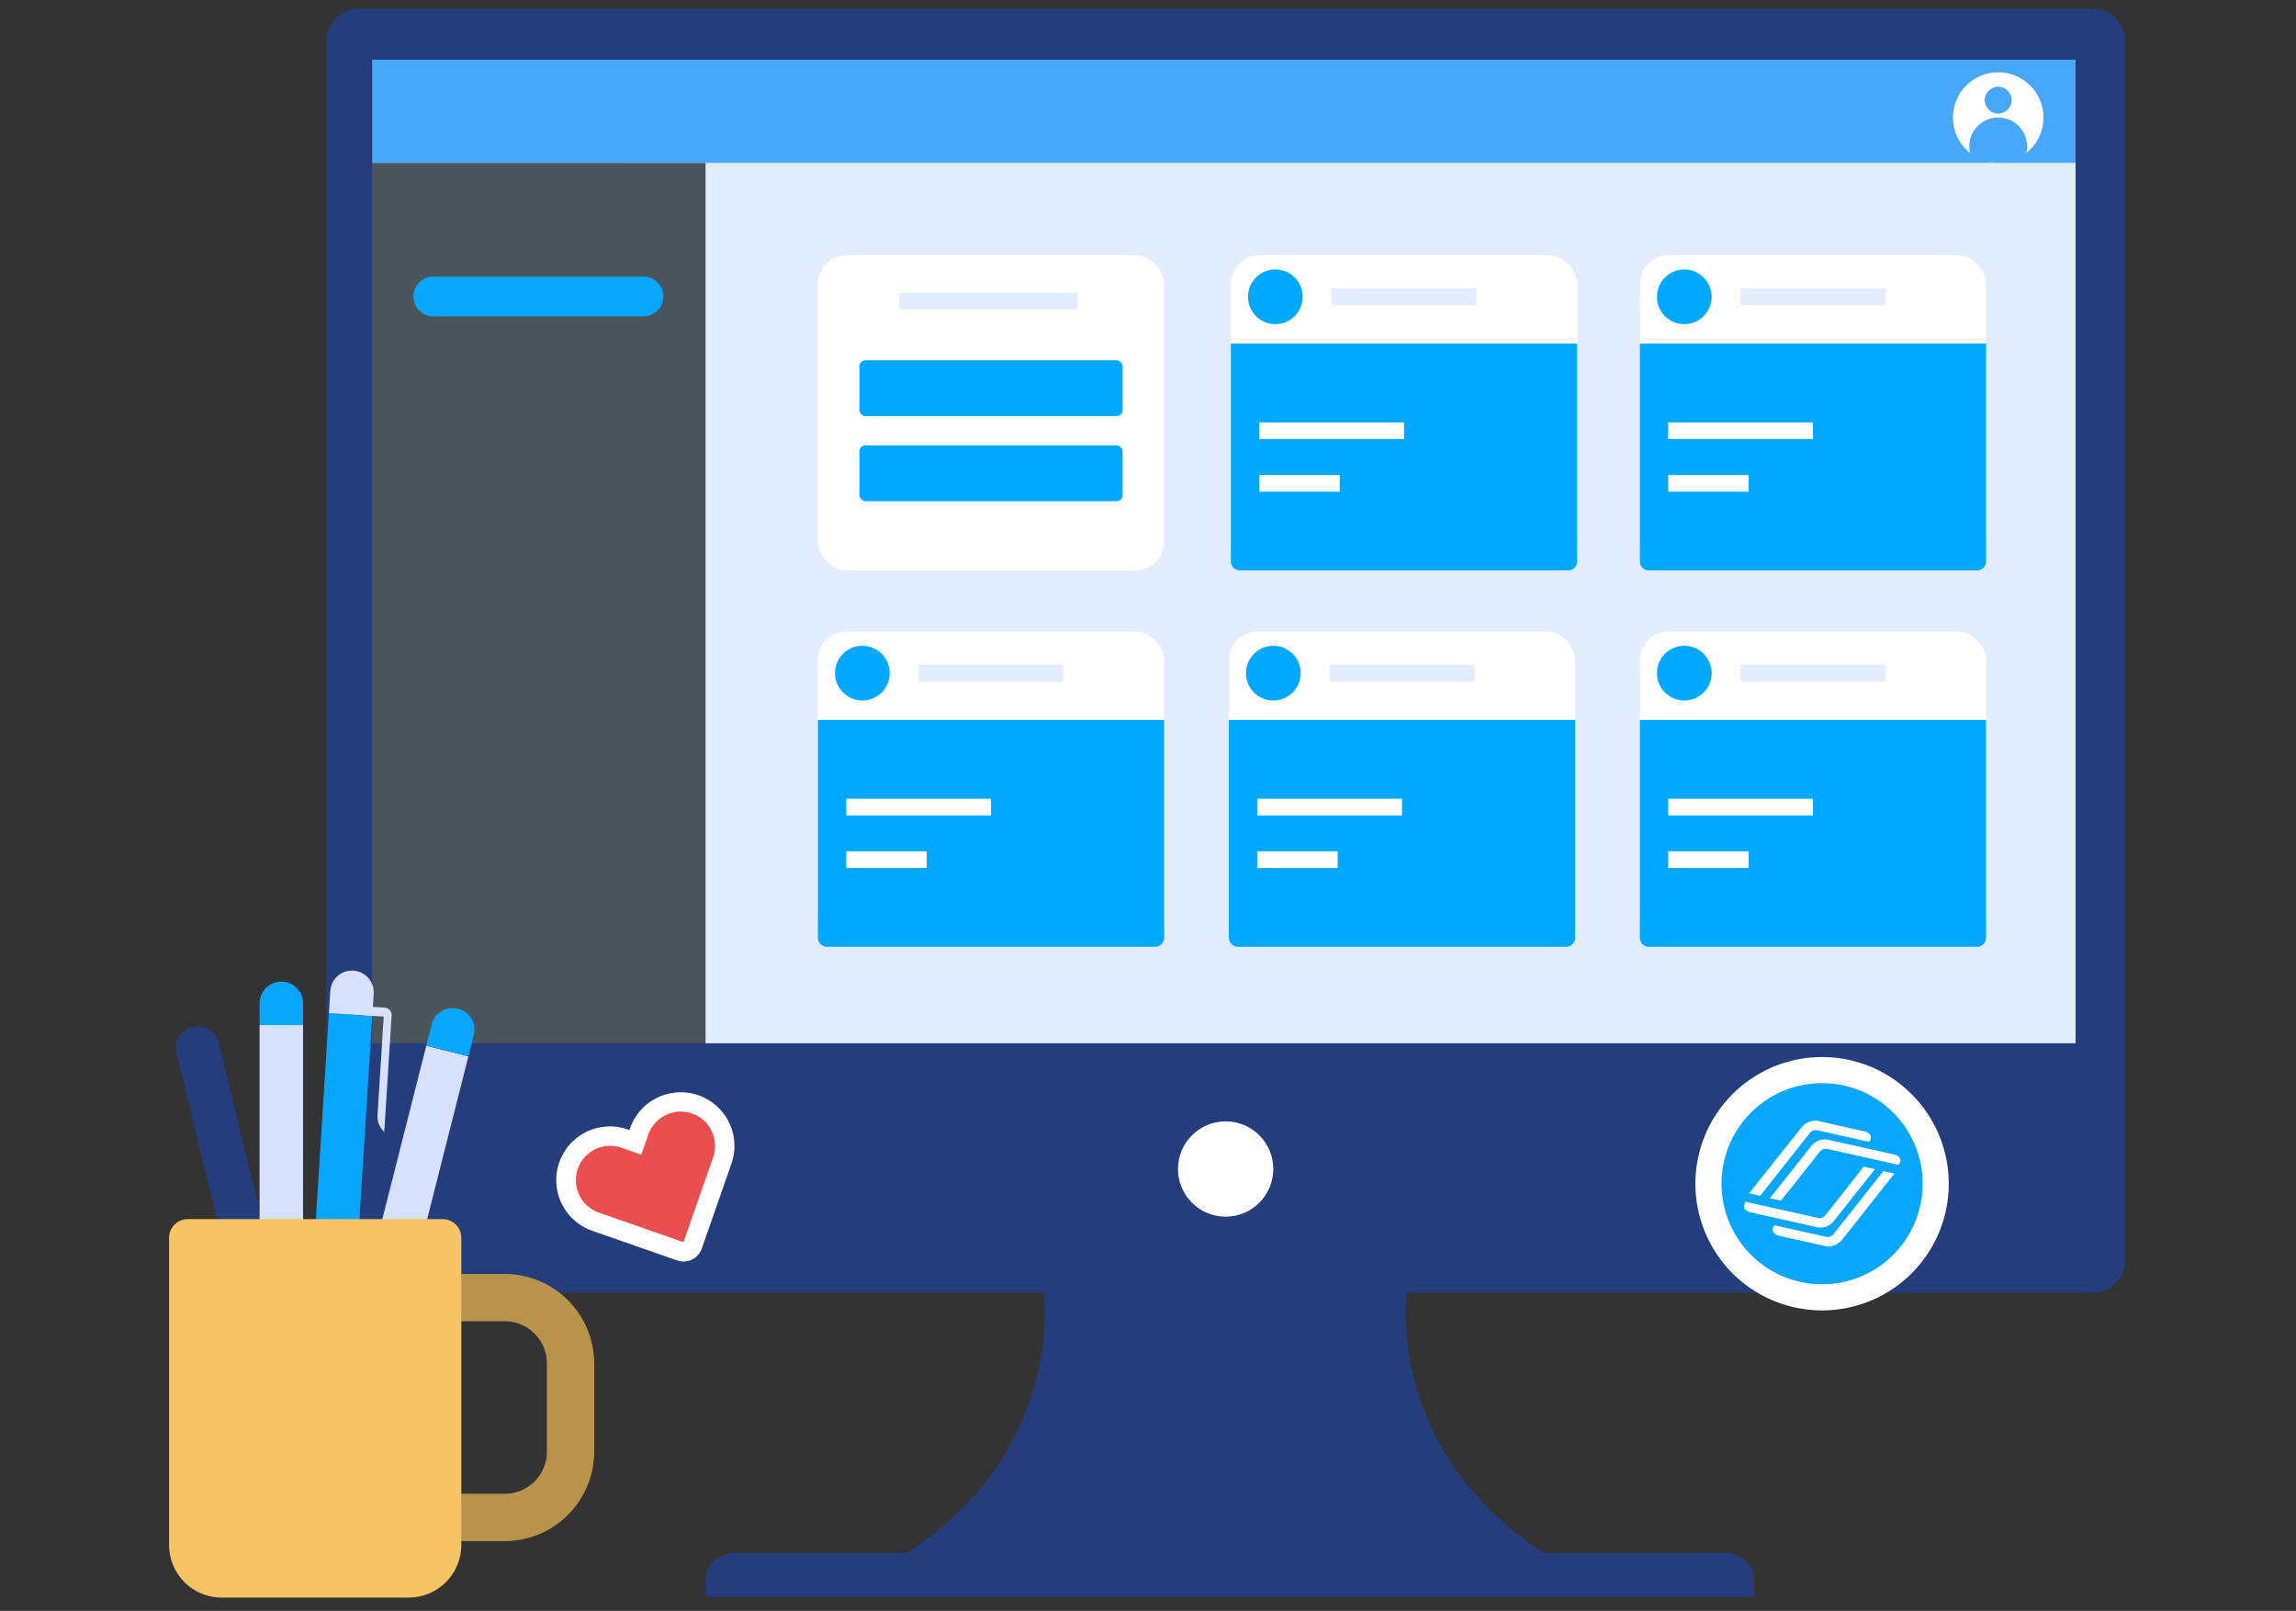 <svg xmlns="http://www.w3.org/2000/svg" width="258" height="181"><rect width="100%" height="100%" fill="#333333" stroke="none"/><defs><clipPath id="a"><path fill="#fff" stroke="#707070" d="M7782 1025h258v181h-258z" data-name="Rectangle 1593"/></clipPath></defs><g clip-path="url(#a)" data-name="1-3" transform="translate(-7782 -1025)"><g data-name="Group 7452"><g data-name="Group 4245"><g data-name="Group 4243" transform="translate(7818.646 1026)"><path fill="#fff" d="M33.821 17.295h164.543v102.006H33.821z" data-name="Rectangle 1404"/><g data-name="Group 4242"><path fill="#e1edff" d="M5.17 17.295h191.416v99.298H5.17z" data-name="Rectangle 1405"/><g data-name="Group 4231" transform="translate(55.259 27.666)"><rect width="38.908" height="35.43" fill="#fff" data-name="Rectangle 1406" rx="3.231"/><g data-name="Group 4229" transform="translate(4.663 11.819)"><rect width="29.583" height="6.267" fill="#01a8ff" data-name="Rectangle 1407" rx=".681"/></g><g data-name="Group 4230" transform="translate(4.663 21.378)"><rect width="29.583" height="6.267" fill="#01a8ff" data-name="Rectangle 1408" rx=".681"/></g><path fill="#e1edff" d="M9.124 4.222h20.107V6.1H9.124z" data-name="Rectangle 1409"/></g><g data-name="Group 4233" transform="translate(147.621 27.666)"><rect width="38.908" height="35.43" fill="#fff" data-name="Rectangle 1410" rx="3.231"/><g data-name="Group 4232"><path fill="#01a8ff" d="M0 9.946v24.458a1.026 1.026 0 0 0 1.027 1.026h36.856a1.025 1.025 0 0 0 1.026-1.026V9.946Z" data-name="Path 4001"/></g><path fill="#fff" d="M3.189 18.793h16.265v1.878H3.189z" data-name="Rectangle 1411"/><path fill="#e1edff" d="M11.322 3.744h16.265v1.878H11.322z" data-name="Rectangle 1412"/><path fill="#fff" d="M3.189 24.705h9.039v1.878H3.189z" data-name="Rectangle 1413"/><circle cx="3.073" cy="3.073" r="3.073" fill="#01a8ff" data-name="Ellipse 780" transform="translate(1.924 1.61)"/></g><g data-name="Group 4235" transform="translate(101.667 27.666)"><rect width="38.908" height="35.43" fill="#fff" data-name="Rectangle 1414" rx="3.231"/><g data-name="Group 4234"><path fill="#01a8ff" d="M0 9.946v24.458a1.025 1.025 0 0 0 1.026 1.026h36.856a1.026 1.026 0 0 0 1.027-1.026V9.946Z" data-name="Path 4002"/></g><path fill="#fff" d="M3.189 18.793h16.265v1.878H3.189z" data-name="Rectangle 1415"/><path fill="#e1edff" d="M11.322 3.744h16.265v1.878H11.322z" data-name="Rectangle 1416"/><path fill="#fff" d="M3.189 24.705h9.039v1.878H3.189z" data-name="Rectangle 1417"/><circle cx="3.073" cy="3.073" r="3.073" fill="#01a8ff" data-name="Ellipse 781" transform="translate(1.924 1.61)"/></g><g data-name="Group 4237" transform="translate(147.621 69.95)"><rect width="38.908" height="35.43" fill="#fff" data-name="Rectangle 1418" rx="3.231"/><g data-name="Group 4236"><path fill="#01a8ff" d="M0 9.945v24.458a1.026 1.026 0 0 0 1.027 1.026h36.856a1.026 1.026 0 0 0 1.026-1.026V9.945Z" data-name="Path 4003"/></g><path fill="#fff" d="M3.189 18.793h16.265v1.878H3.189z" data-name="Rectangle 1419"/><path fill="#e1edff" d="M11.322 3.744h16.265v1.878H11.322z" data-name="Rectangle 1420"/><path fill="#fff" d="M3.189 24.705h9.039v1.878H3.189z" data-name="Rectangle 1421"/><circle cx="3.073" cy="3.073" r="3.073" fill="#01a8ff" data-name="Ellipse 782" transform="translate(1.924 1.61)"/></g><g data-name="Group 4239" transform="translate(101.44 69.95)"><rect width="38.908" height="35.43" fill="#fff" data-name="Rectangle 1422" rx="3.231"/><g data-name="Group 4238"><path fill="#01a8ff" d="M0 9.945v24.458a1.025 1.025 0 0 0 1.026 1.026h36.856a1.025 1.025 0 0 0 1.026-1.026V9.945Z" data-name="Path 4004"/></g><path fill="#fff" d="M3.189 18.793h16.265v1.878H3.189z" data-name="Rectangle 1423"/><path fill="#e1edff" d="M11.322 3.744h16.265v1.878H11.322z" data-name="Rectangle 1424"/><path fill="#fff" d="M3.189 24.705h9.039v1.878H3.189z" data-name="Rectangle 1425"/><circle cx="3.073" cy="3.073" r="3.073" fill="#01a8ff" data-name="Ellipse 783" transform="translate(1.924 1.61)"/></g><g data-name="Group 4241" transform="translate(55.259 69.95)"><rect width="38.908" height="35.43" fill="#fff" data-name="Rectangle 1426" rx="3.231"/><g data-name="Group 4240"><path fill="#01a8ff" d="M0 9.945v24.458a1.026 1.026 0 0 0 1.026 1.026h36.856a1.026 1.026 0 0 0 1.027-1.026V9.945Z" data-name="Path 4005"/></g><path fill="#fff" d="M3.189 18.793h16.265v1.878H3.189z" data-name="Rectangle 1427"/><path fill="#e1edff" d="M11.322 3.744h16.265v1.878H11.322z" data-name="Rectangle 1428"/><path fill="#fff" d="M3.189 24.705h9.039v1.878H3.189z" data-name="Rectangle 1429"/><circle cx="3.073" cy="3.073" r="3.073" fill="#01a8ff" data-name="Ellipse 784" transform="translate(1.924 1.61)"/></g><path fill="#49555b" d="M3.298 17.295h39.34v102.006H3.298z" data-name="Rectangle 1430"/><path fill="#08a6fd" d="M35.659 34.542H12.042a2.232 2.232 0 1 1 0-4.464h23.616a2.232 2.232 0 1 1 0 4.464" data-name="Path 4006"/></g><path fill="#243d7c" d="M198.507 0H3.65A3.65 3.65 0 0 0 0 3.65v136.938a3.65 3.65 0 0 0 3.65 3.65h76.979s2.543 17.527-15.364 29.252h71.527c-17.907-11.725-15.364-29.252-15.364-29.252h77.077a3.65 3.65 0 0 0 3.65-3.65V3.65A3.65 3.65 0 0 0 198.507 0Zm-1.921 116.223H5.17V5.712h191.416Z" data-name="Path 4007"/><circle cx="5.355" cy="5.355" r="5.355" fill="#fff" data-name="Ellipse 785" transform="translate(95.723 124.996)"/><path fill="#243d7c" d="M45.772 173.49h111.55a3.134 3.134 0 0 1 3.134 3.134v1.79H42.638v-1.79a3.134 3.134 0 0 1 3.134-3.134Z" data-name="Rectangle 1431"/><path fill="#47a7f8" d="M5.17 5.712h191.416v11.583H5.17z" data-name="Rectangle 1432"/><circle cx="5.088" cy="5.088" r="5.088" fill="#fff" data-name="Ellipse 786" transform="translate(182.802 7.119)"/><path fill="#47a7f8" d="M190.796 16.894a3.244 3.244 0 1 0-5.86-.1 10.11 10.11 0 0 0 5.86.1Z" data-name="Path 4008"/><circle cx="1.509" cy="1.509" r="1.509" fill="#47a7f8" data-name="Ellipse 787" transform="translate(186.381 8.742)"/></g><path fill="#fff" d="M7860.483 1148.067a6.031 6.031 0 0 0-7.685 3.706l-.071.2-.2-.071a6.032 6.032 0 0 0-3.977 11.39l9.539 3.331a2.176 2.176 0 0 0 2.771-1.336l3.332-9.54a6.039 6.039 0 0 0-3.706-7.684" data-name="Path 4009"/><path fill="#ea4e4e" d="M7859.765 1150.116a3.857 3.857 0 0 0-4.914 2.37l-.788 2.255-2.255-.788a3.859 3.859 0 0 0-2.545 7.286l9.54 3.331 3.332-9.54a3.858 3.858 0 0 0-2.371-4.914" data-name="Path 4010"/><g data-name="Group 4244"><path fill="#fff" d="M7989.851 1144.113a14.234 14.234 0 1 0 10.785 17 14.24 14.24 0 0 0-10.785-17" data-name="Path 4011"/><path fill="#08a6fd" d="M7989.21 1146.973a11.3 11.3 0 1 0 8.564 13.495 11.308 11.308 0 0 0-8.564-13.495m-5.4 5.489.684-.847a1.927 1.927 0 0 1 2.057-.607l4.93 1.1a1.059 1.059 0 0 1 .618.338.557.557 0 0 1 .117.493 1.007 1.007 0 0 1-.175.361l-5.692-1.272a.878.878 0 0 0-1.043.367l-.276.339-5.23 6.622-1.245-.278Zm-5.7 8.426a.558.558 0 0 1-.117-.493.969.969 0 0 1 .174-.362l7.981 1.785a.871.871 0 0 0 1.043-.367l.275-.339 2.753-3.481.021-.035.3-.387.9-1.147-.006.026 1.258.281-4.517 5.7c-.034.032-.071.077-.1.11l-.04.057a1.928 1.928 0 0 1-2.057.608l-7.244-1.619a1.115 1.115 0 0 1-.618-.338m10.962 3.3c-.034.033-.071.078-.1.11l-.04.058a1.926 1.926 0 0 1-2.057.607l-4.93-1.1a1.038 1.038 0 0 1-.618-.338.558.558 0 0 1-.116-.494.811.811 0 0 1 .174-.361l5.731 1.281a.855.855 0 0 0 .979-.381l.277-.339 5.26-6.643 1.233.276Zm6.271-8.3-7.853-1.756a.943.943 0 0 0-1.044.314l-3.291 4.161-1.051 1.3-1.22-.273 4.685-5.917a1.928 1.928 0 0 1 2.057-.607l7.167 1.6a1.064 1.064 0 0 1 .618.338.558.558 0 0 1 .117.493 1.385 1.385 0 0 1-.185.346" data-name="Path 4012"/></g></g><g data-name="Group 4246"><path fill="#243d7c" d="m7814.524 1174.795-4.749 1.155-7.937-32.591a2.442 2.442 0 1 1 4.745-1.156Z" data-name="Path 4013"/><path fill="#d7e0ff" d="M7811.169 1140.176h4.884v35.985h-4.884z" data-name="Rectangle 1433"/><path fill="#08a6fd" d="M7816.053 1140.176h-4.884v-2.442a2.442 2.442 0 1 1 4.884 0Z" data-name="Path 4014"/><path fill="#d7e0ff" d="m7821.06 1177.377 8.841-34.882 4.735 1.2-8.842 34.882z" data-name="Rectangle 1434"/><path fill="#08a6fd" d="m7834.637 1143.694-4.734-1.2.6-2.367a2.442 2.442 0 1 1 4.734 1.2Z" data-name="Path 4015"/><path fill="#08a6fd" d="m7816.689 1174.749 2.267-35.913 4.874.308-2.267 35.913z" data-name="Rectangle 1435"/><path fill="#d7e0ff" d="m7823.834 1139.143-4.874-.309.154-2.437a2.442 2.442 0 1 1 4.873.309Z" data-name="Path 4016"/><path fill="#d7e0ff" d="m7823.022 1138.078-.064 1.009 2.16.136-.7 11.09a2.3 2.3 0 0 0 .548 1.64l.212.248.829-13.1a.829.829 0 0 0-.775-.879Z" data-name="Path 4017"/><path fill="#b9924c" d="M7838.719 1198.155h-21.3a2.656 2.656 0 1 1 0-5.311h21.3a4.744 4.744 0 0 0 4.737-4.738v-9.914a4.743 4.743 0 0 0-4.737-4.737h-12.13a2.656 2.656 0 1 1 0-5.312h12.131a10.061 10.061 0 0 1 10.049 10.049v9.917a10.061 10.061 0 0 1-10.049 10.049" data-name="Path 4018"/><path fill="#f6c464" d="M7831.736 1161.98H7803.1a2.1 2.1 0 0 0-2.1 2.1v34.512a5.912 5.912 0 0 0 5.912 5.912h21.012a5.912 5.912 0 0 0 5.912-5.912v-34.511a2.1 2.1 0 0 0-2.1-2.1" data-name="Path 4019"/></g></g></g></svg>